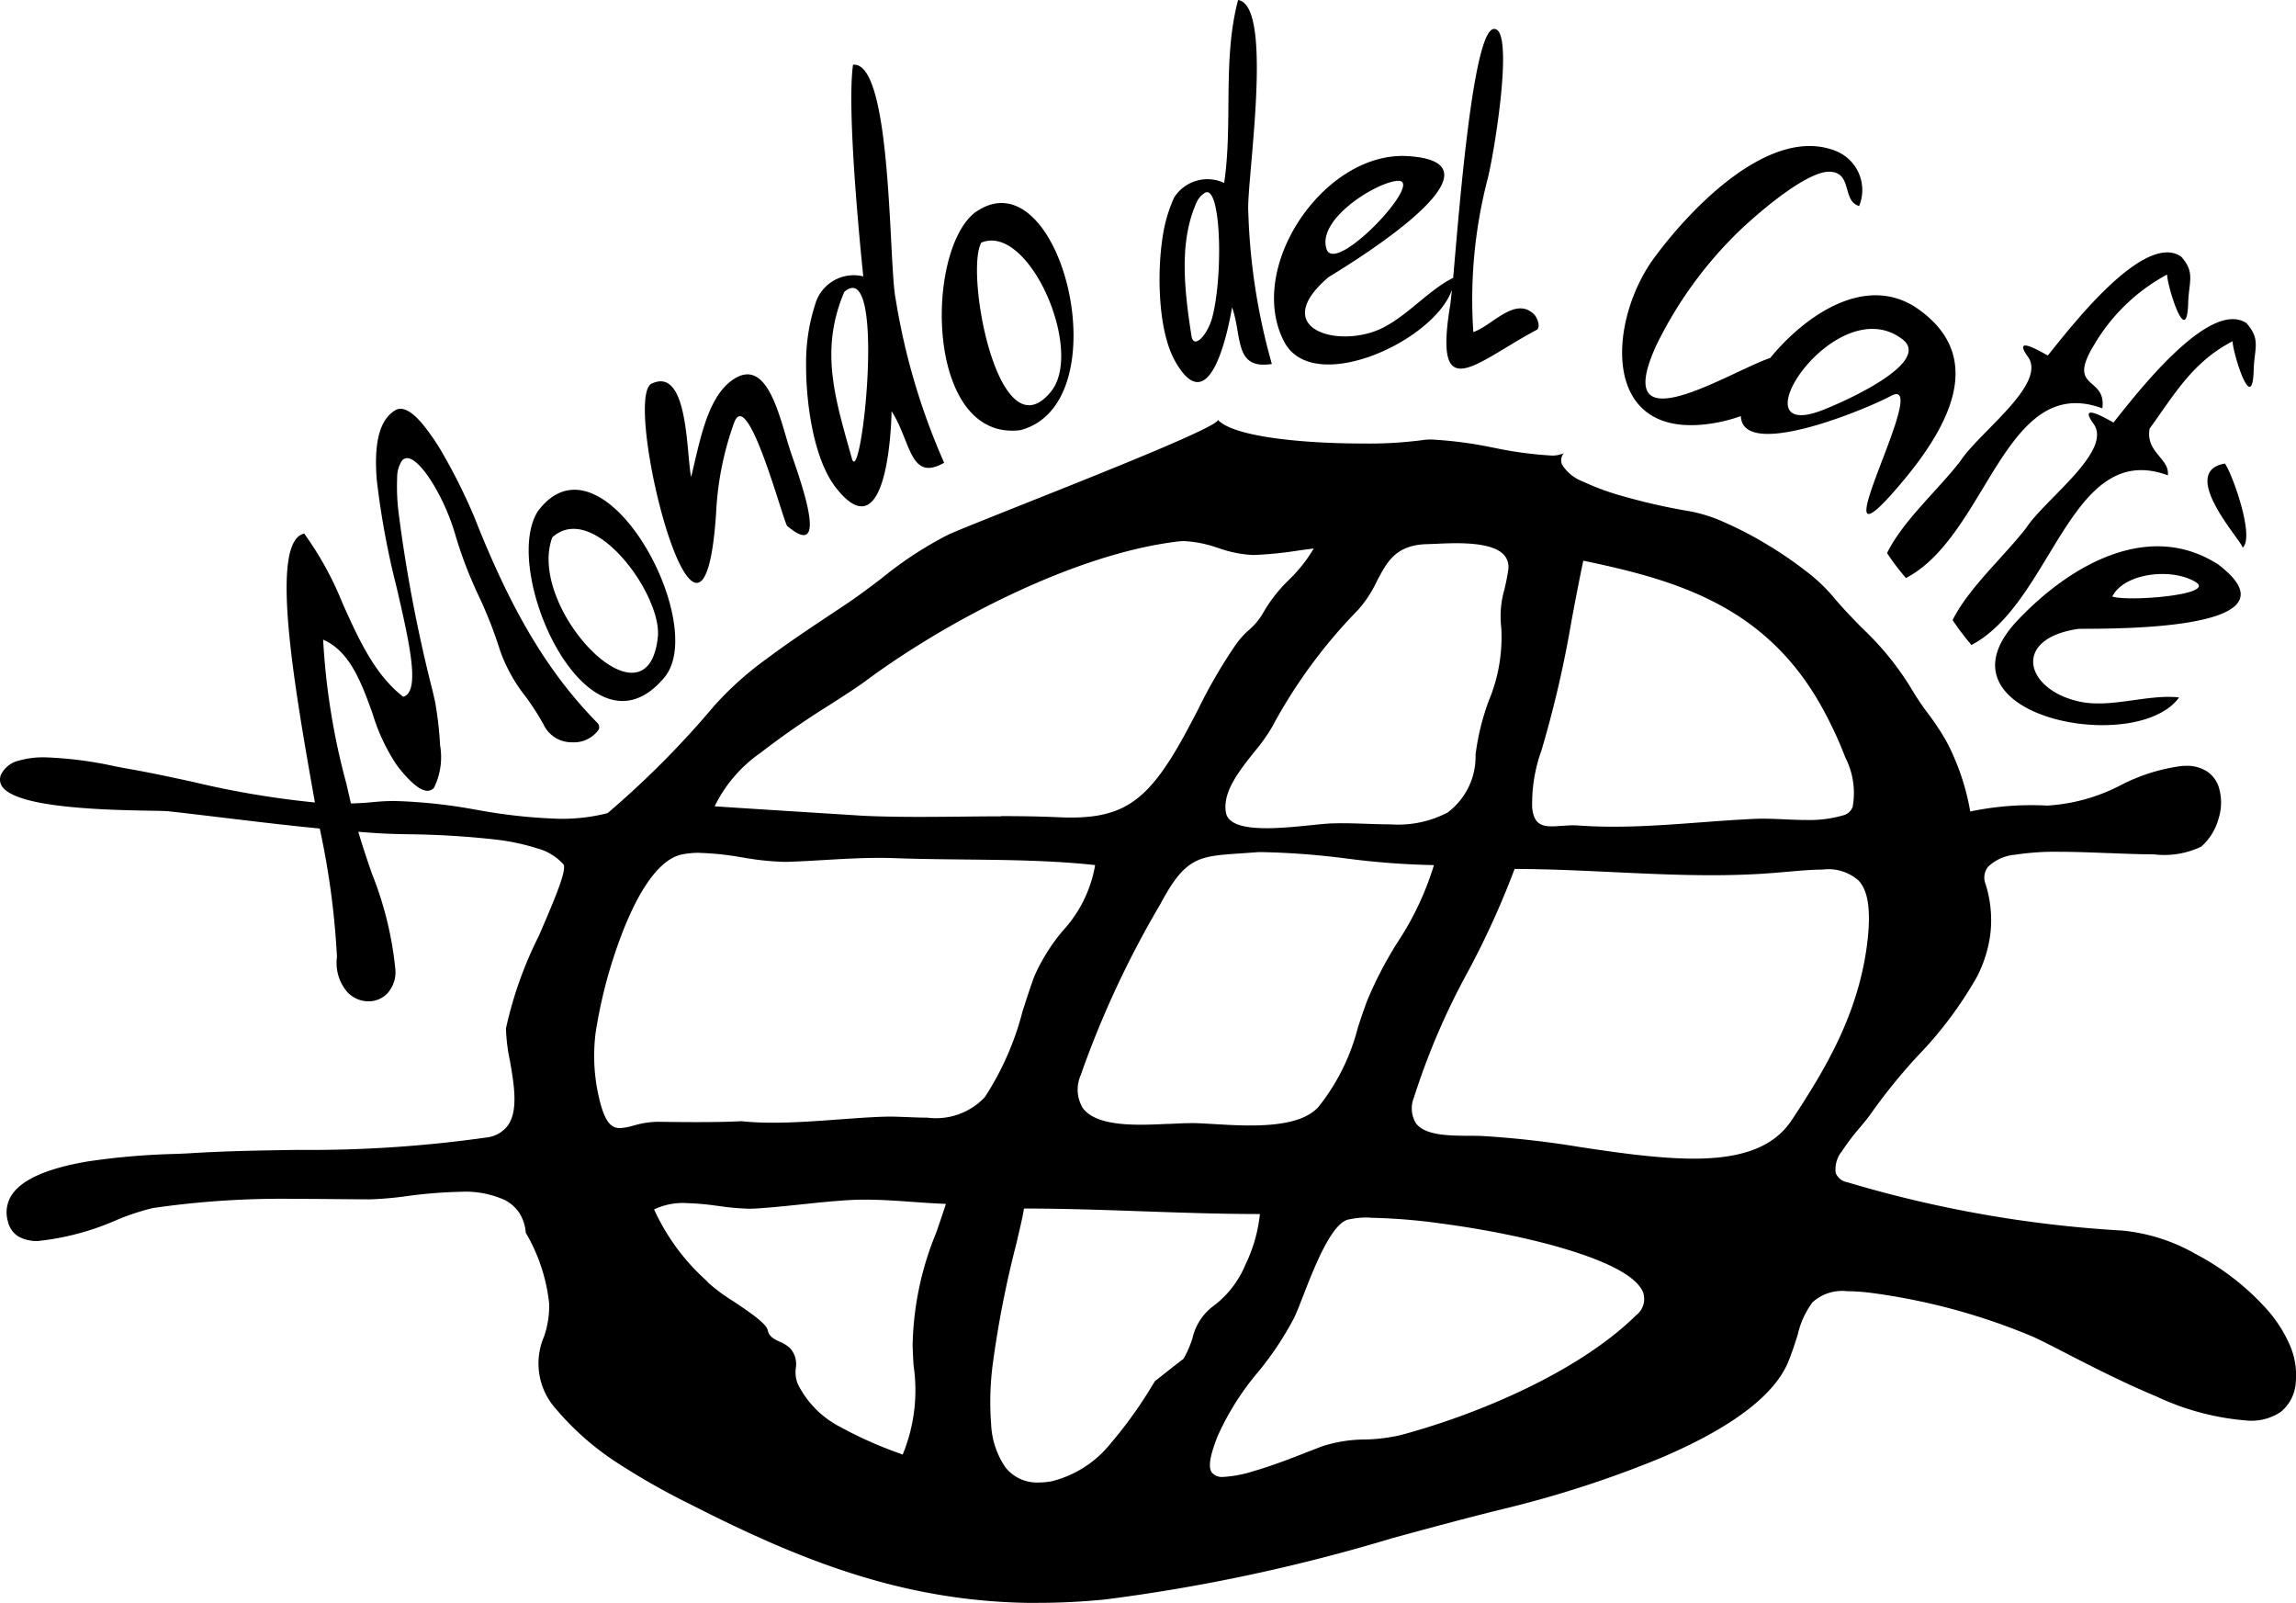 <?xml version="1.0" encoding="UTF-8"?>
<svg xmlns="http://www.w3.org/2000/svg" width="115.476" height="80.596" viewBox="0 0 115.476 80.596">
  <g transform="translate(0)">
    <path d="M52.217,80.6c-6.453,0-11.641-1.973-17.447-4.936a35.874,35.874,0,0,1-3.66-2.068,14,14,0,0,1-3.147-2.749,3.411,3.411,0,0,1-.6-3.643,4.665,4.665,0,0,0,.254-1.674,8.825,8.825,0,0,0-1.173-3.541,2.147,2.147,0,0,0-.339-1.021,1.948,1.948,0,0,0-.726-.632,4.8,4.8,0,0,0-2.21-.41,23.419,23.419,0,0,0-2.705.217,17.313,17.313,0,0,1-1.836.162c-.556,0-1.122-.006-1.67-.011h0c-.673-.006-1.37-.012-2.058-.012a45.112,45.112,0,0,0-7.21.461,11.953,11.953,0,0,0-1.8.591A13.247,13.247,0,0,1,1.914,62.4a1.908,1.908,0,0,1-.971-.217A1.18,1.18,0,0,1,.4,61.424,1.6,1.6,0,0,1,.651,60c.545-.734,1.809-1.271,3.757-1.6a35.866,35.866,0,0,1,4.4-.378c.307-.012.549-.022.726-.033,1.781-.114,3.624-.142,5.406-.17a63.458,63.458,0,0,0,9.545-.626,1.535,1.535,0,0,0,1.062-.61c.535-.76.3-2.081.1-3.245a9.05,9.05,0,0,1-.2-1.625A19.614,19.614,0,0,1,27.1,47.06c.738-1.711,1.436-3.327,1.236-3.6a2.7,2.7,0,0,0-1.308-.8,11.145,11.145,0,0,0-2.07-.442,43.287,43.287,0,0,0-4.487-.27c-.517-.012-.964-.022-1.278-.042-.4-.022-.795-.052-1.173-.082.2.679.44,1.394.678,2.086a17.562,17.562,0,0,1,1.189,4.853,1.6,1.6,0,0,1-.41,1.192,1.308,1.308,0,0,1-.947.394,1.455,1.455,0,0,1-1.069-.474,2.239,2.239,0,0,1-.513-1.755,40.127,40.127,0,0,0-.867-6.46c-1.618-.156-3.256-.353-4.84-.543h0c-.9-.109-1.839-.221-2.762-.324-.13-.015-.464-.021-.927-.029-1.023-.018-2.735-.048-4.255-.215C1.455,40.353.376,40,.083,39.51a.625.625,0,0,1,.01-.639,1.343,1.343,0,0,1,.832-.62,4.531,4.531,0,0,1,1.352-.17,19.438,19.438,0,0,1,3.482.445c.205.04.383.075.518.1,1.126.191,2.292.443,3.42.687a45.452,45.452,0,0,0,6.142,1.037c-.579-3.244-1.117-6.363-1.33-8.861-.253-2.958.005-4.482.79-4.66a16.527,16.527,0,0,1,1.944,3.54c.787,1.748,1.6,3.557,3.036,4.665.88-.246.319-2.682-.331-5.5a40.825,40.825,0,0,1-1-5.421c-.15-1.882.155-3.022.934-3.485a.51.51,0,0,1,.263-.073c.3,0,.66.246,1.077.731a11.208,11.208,0,0,1,1.133,1.672,28.881,28.881,0,0,1,1.5,3.038c1.863,4.736,3.713,7.83,6.185,10.347a.3.3,0,0,1,.067.349,1.526,1.526,0,0,1-1.333.632,1.553,1.553,0,0,1-1.427-.878,12.763,12.763,0,0,0-.907-1.414A8.078,8.078,0,0,1,25.147,32.7a21.519,21.519,0,0,0-1.071-2.736A21.321,21.321,0,0,1,22.932,27a10.939,10.939,0,0,0-1.144-2.655c-.505-.831-.983-1.308-1.315-1.308a.326.326,0,0,0-.25.118,1.536,1.536,0,0,0-.248.871,10.514,10.514,0,0,0,.089,1.883,74.418,74.418,0,0,0,1.7,8.858l.019.082.1.438a18.423,18.423,0,0,1,.252,2.193,3.49,3.49,0,0,1-.3,2.116.424.424,0,0,1-.336.166c-.363,0-.879-.428-1.532-1.272a9.72,9.72,0,0,1-1.23-2.613c-.556-1.537-1.132-3.126-2.485-3.714a34.824,34.824,0,0,0,1.164,7.225c.073.316.157.673.233,1.011q.578-.012,1.153-.071a10.391,10.391,0,0,1,1.062-.052,26.6,26.6,0,0,1,4.112.446l.02,0a26.781,26.781,0,0,0,4.172.449,9.264,9.264,0,0,0,2.39-.285A45.905,45.905,0,0,0,35.9,35.514a16.315,16.315,0,0,1,2.684-2.406c1.048-.786,2.2-1.551,3.216-2.227l0,0q.474-.314.945-.631c.526-.361,1.068-.771,1.591-1.167a18.877,18.877,0,0,1,3.358-2.2c.511-.232,1.944-.8,3.757-1.524,4.177-1.662,9.9-3.939,9.8-4.252.8.88,4.415,1.193,7.263,1.193a20.936,20.936,0,0,0,2.972-.162A2.923,2.923,0,0,1,72,22.1a20.227,20.227,0,0,1,3.052.4l.086.015a19.172,19.172,0,0,0,2.852.388,1.354,1.354,0,0,0,.661-.117.553.553,0,0,0-.091.568,2.069,2.069,0,0,0,1.044.854,12.278,12.278,0,0,0,1.9.707,30.361,30.361,0,0,0,3.463.789,7.562,7.562,0,0,1,1.807.579,18.679,18.679,0,0,1,2.09,1.091A19.781,19.781,0,0,1,90.808,28.7a8.628,8.628,0,0,1,1.365,1.274c.452.552.976,1.088,1.481,1.607a14.514,14.514,0,0,1,2.427,2.965,13.774,13.774,0,0,0,.892,1.338,12.133,12.133,0,0,1,.956,1.459,11.916,11.916,0,0,1,1.163,3.46,15.087,15.087,0,0,1,3.066-.318c.269,0,.543.007.811.022a9.171,9.171,0,0,0,3.712-1.037,9.279,9.279,0,0,1,3.034-.953c.08-.006.16-.01.236-.01a1.849,1.849,0,0,1,1.068.294,1.507,1.507,0,0,1,.562.745,2.641,2.641,0,0,1,0,1.614,2.891,2.891,0,0,1-.869,1.409,4.319,4.319,0,0,1-2.4.388c-.685,0-1.444-.03-2.247-.062h0l-.063,0c-.763-.03-1.627-.065-2.426-.065a13.072,13.072,0,0,0-2.233.149,2.213,2.213,0,0,0-1.355.605.873.873,0,0,0-.16.762,6.026,6.026,0,0,1,.285,2.531,6.5,6.5,0,0,1-.682,2.237A19.78,19.78,0,0,1,96.445,53.1a28.731,28.731,0,0,0-2.352,2.9c-.123.181-.311.407-.528.668a11.662,11.662,0,0,0-.922,1.212,1.44,1.44,0,0,0-.317,1.1.764.764,0,0,0,.584.466,60.338,60.338,0,0,0,13.818,2.429,9.166,9.166,0,0,1,3.692,1.174A12.8,12.8,0,0,1,114,65.824a6.766,6.766,0,0,1,1.153,1.783,3.769,3.769,0,0,1,.313,1.87,2.074,2.074,0,0,1-.754,1.514,2.637,2.637,0,0,1-1.616.443,13.006,13.006,0,0,1-4.648-1.221c-1.668-.692-3.353-1.559-4.582-2.192-.822-.423-1.47-.757-1.84-.9a31.675,31.675,0,0,0-8-2.123,9.971,9.971,0,0,0-1.121-.073,2.225,2.225,0,0,0-1.749.559,4.333,4.333,0,0,0-.741,1.629c-.122.385-.261.822-.45,1.3-.673,1.71-2.823,3.35-6.388,4.875a54.242,54.242,0,0,1-8.011,2.595c-1.839.451-3.714.962-5.527,1.455a88.871,88.871,0,0,1-14.444,3.085c-1.147.114-2.281.171-3.37.171ZM51.5,60.771c-.055.373-.209,1.016-.4,1.829a51.426,51.426,0,0,0-1.173,6.016,14.58,14.58,0,0,0-.079,2.99,4.162,4.162,0,0,0,.72,2.175,2.02,2.02,0,0,0,1.673.762,3.7,3.7,0,0,0,.673-.066,5.514,5.514,0,0,0,2.988-1.95,21.36,21.36,0,0,0,2.063-2.885l.006-.009.117-.186.336-.266c.358-.283.728-.576,1.1-.857a5.22,5.22,0,0,0,.449-1.029,2.781,2.781,0,0,1,1.051-1.624A4.955,4.955,0,0,0,62.633,63.6a7.636,7.636,0,0,0,.734-2.556c-1.98,0-3.99-.07-5.934-.138s-3.956-.139-5.936-.139Zm17.41.453a4.148,4.148,0,0,0-1.143.109c-.84.265-1.68,2.423-2.236,3.851-.174.447-.324.832-.438,1.068A15.824,15.824,0,0,1,63.265,69a13.465,13.465,0,0,0-2.044,3.258c-.377.977-.46,1.51-.275,1.779a.669.669,0,0,0,.594.224,6.07,6.07,0,0,0,1.508-.289c.994-.288,1.967-.671,2.909-1.042l.008,0,.481-.189a7.032,7.032,0,0,1,2.206-.36,8.733,8.733,0,0,0,1.794-.222c3.794-1.016,8.9-3.131,11.838-6.021a1.029,1.029,0,0,0,.349-1.167c-.526-1.283-3.909-2.233-5.88-2.686-1.366-.314-2.868-.582-4.344-.774a29.116,29.116,0,0,0-3.5-.279Zm-34.44-.734a3.41,3.41,0,0,0-1.573.321,10.817,10.817,0,0,0,2.589,3.543l.019.02.136.142a9.093,9.093,0,0,0,1.238.912c.778.521,1.659,1.11,1.733,1.455.061.329.332.456.62.591a1.518,1.518,0,0,1,.523.338,1.2,1.2,0,0,1,.269.99,1.562,1.562,0,0,0,.1.786A4.862,4.862,0,0,0,42.3,71.77a19.625,19.625,0,0,0,2.9,1.293l.031.012.169.065a8.493,8.493,0,0,0,.546-4.493c-.019-.345-.037-.671-.046-1a15.535,15.535,0,0,1,1.186-5.664c.162-.469.329-.954.488-1.449-.557-.02-1.125-.06-1.673-.1-.782-.056-1.591-.113-2.386-.113-.38,0-.728.013-1.064.039-.717.049-1.443.124-2.146.2-.768.08-1.561.163-2.344.21-.085,0-.174.007-.266.007a12.309,12.309,0,0,1-1.561-.14l-.029,0a13,13,0,0,0-1.643-.143Zm41.707-16.8a42.91,42.91,0,0,1-2.345,5.161,35.4,35.4,0,0,0-2.717,6.33,1.431,1.431,0,0,0,.1,1.3c.461.615,1.646.623,2.69.63.238,0,.462,0,.676.011a47.86,47.86,0,0,1,4.922.56c1.559.232,3.171.472,4.773.553.332.016.633.024.922.024h0c2.491,0,4.059-.624,4.934-1.963,1.711-2.595,3.414-5.436,3.806-9.113.151-1.469.008-2.389-.448-2.893a2.279,2.279,0,0,0-1.826-.565c-.513,0-1.094.05-1.767.109-.432.037-.877.076-1.358.105-.773.046-1.58.069-2.469.069-1.651,0-3.334-.08-4.962-.157s-3.3-.157-4.938-.157ZM35.19,42.881a4.34,4.34,0,0,0-.889.082c-1.337.275-2.382,2.324-3.023,3.994a24.167,24.167,0,0,0-1.325,5,9.238,9.238,0,0,0,.275,3.633c.276.941.58,1.133.951,1.133a2.812,2.812,0,0,0,.664-.122l.141-.036a4.329,4.329,0,0,1,1.1-.159h.065c.733.011,1.355.016,1.9.016.945,0,1.676-.015,2.232-.046a15.2,15.2,0,0,0,1.6.076c1.075,0,2.2-.083,3.292-.163h0c.776-.057,1.509-.111,2.219-.137.1,0,.213-.007.335-.007.29,0,.592.013.912.026h.025c.3.013.647.027.983.027a3.365,3.365,0,0,0,2.888-1.037,14.5,14.5,0,0,0,1.889-4.292c.191-.6.389-1.224.61-1.81a9.611,9.611,0,0,1,1.4-2.237,6.483,6.483,0,0,0,1.645-3.324c-2.152-.235-4.41-.258-6.594-.281h0c-1.133-.012-2.306-.024-3.436-.065q-.413-.016-.827-.016c-.934,0-1.885.055-2.8.109h0c-.6.035-1.211.07-1.816.091-.063,0-.128,0-.194,0a13.978,13.978,0,0,1-2.068-.223l-.022,0a14.149,14.149,0,0,0-2.123-.227ZM59.907,56.473c.061,0,.118,0,.171,0,.288.007.626.027.984.048.558.033,1.19.07,1.819.07,1.748,0,2.835-.294,3.422-.924a10.58,10.58,0,0,0,2-4.032c.148-.445.3-.9.465-1.336A19.332,19.332,0,0,1,70.3,47.364,14.971,14.971,0,0,0,72.12,43.5a39.674,39.674,0,0,1-4.379-.33,38.94,38.94,0,0,0-4.27-.324h-.188c-.323.026-.624.046-.89.065-2.047.136-2.736.182-3.917,2.334l-.127.233a48.628,48.628,0,0,0-4,8.595,1.793,1.793,0,0,0,.111,1.644c.551.749,1.933.836,2.925.836.455,0,.919-.022,1.355-.042l.1,0c.388-.019.754-.037,1.059-.037ZM73.244,27.314c-.375,0-.744.017-1.04.03-.15.007-.292.013-.411.016-1.587.034-2.031.883-2.545,1.866a6.1,6.1,0,0,1-.934,1.43,26,26,0,0,0-4.348,5.919,9.251,9.251,0,0,1-.89,1.243c-.755.949-1.611,2.026-1.416,3.053.1.52.771.772,2.043.773.733,0,1.564-.084,2.23-.152.425-.043.792-.08,1.064-.091.152,0,.308-.007.478-.007.415,0,.836.014,1.243.028h.01c.4.014.818.028,1.216.028a5.369,5.369,0,0,0,2.859-.593,3.5,3.5,0,0,0,1.408-2.905,12.109,12.109,0,0,1,.665-2.713,8.292,8.292,0,0,0,.63-3.675,4.865,4.865,0,0,1,.159-1.929c.069-.3.141-.615.188-.969a.908.908,0,0,0-.2-.752c-.352-.4-1.141-.6-2.409-.6ZM79.132,41.5c.087,0,.167,0,.244.008.571.04,1.154.06,1.784.06,1.454,0,2.918-.109,4.333-.215.923-.069,1.877-.14,2.833-.182q.172-.006.345-.006c.355,0,.724.017,1.081.033h.008c.361.017.734.033,1.1.033a6.081,6.081,0,0,0,1.881-.245.685.685,0,0,0,.437-.415,3.9,3.9,0,0,0-.366-2.477A19.05,19.05,0,0,0,91.867,36c-2.8-5.444-7.384-6.8-12.236-7.807-.221,1.046-.408,2.038-.589,3a55.706,55.706,0,0,1-1.513,6.534,7.886,7.886,0,0,0-.469,2.867c.064.794.439.957.984.957.155,0,.32-.013.5-.026l.025,0c.2-.013.381-.027.568-.027Zm-28.788-.464c1.093,0,1.991.017,2.826.054.243.012.476.018.69.018,2.372,0,3.588-.711,5-2.927.518-.814.973-1.692,1.414-2.541a25.522,25.522,0,0,1,1.912-3.275,4.523,4.523,0,0,1,.631-.691,3.28,3.28,0,0,0,.736-.9,7.49,7.49,0,0,1,1.274-1.619,7.523,7.523,0,0,0,1.247-1.575c-.276.033-.557.072-.827.11a18.933,18.933,0,0,1-2.2.217h-.022a6.016,6.016,0,0,1-1.749-.352l-.013,0a5.951,5.951,0,0,0-1.708-.347,2.66,2.66,0,0,0-.334.022c-5.123.616-11.549,3.95-15.644,6.98-.487.36-1.153.787-1.858,1.24a41.306,41.306,0,0,0-3.463,2.4,7.031,7.031,0,0,0-2.312,2.691c.013.008,3.359.22,6.63.425h0l.869.055c.832.037,1.729.054,2.821.054.679,0,1.368-.007,2.036-.013s1.356-.015,2.042-.015ZM62.272,0c1.827.286.408,9.165.51,10.634A31.3,31.3,0,0,0,63.967,18.3c-1.908.306-1.48-1.368-2-2.847-.184,1.061-1.112,5.909-2.9,2.643-.837-1.551-.857-4.419-.612-6.041a7.371,7.371,0,0,1,.592-2.112,1.98,1.98,0,0,1,2.521-.745c.449-3-.092-6.195.7-9.195ZM60.191,10.154c-.806,1.8-.715,3.9-.276,6.674.092.827.827.01,1.061-.888.561-2.174.429-6.807-.408-6.225a1.138,1.138,0,0,0-.377.439Z"></path>
    <path d="M194.124,21.114c-.959-1.061-2.153.51-3.113.827a24.148,24.148,0,0,1,.7-7.623c.316-1.143,1.429-7.817.306-7.613-1.031.2-1.714,9.042-2.02,12.511-1.378.684-2.572,2.245-4.061,2.725-2.163.714-5.041-.337-2.215-2.755.051-.051,9.787-5.745,3.98-6.092-4.2-.245-8.164,5.623-6.195,9.348,1.459,2.735,7.521-.031,8.429-2.623-.031.316-.061.551-.071.673-.9,5.3,1.235,2.99,4.337,1.337.2-.123.04-.561-.083-.715Zm-6.909-6.776c1.4-.071-3.133,4.766-3.582,3.439-.521-1.511,2.531-3.389,3.582-3.439ZM159.814,8.5c1.98-.194,1.786,10.083,2.143,11.777a33.433,33.433,0,0,0,2.439,8.236c-1.735.99-1.663-1.082-2.643-2.592-.02,1.041-.286,7.062-2.8,3.847-1.173-1.5-1.51-4.449-1.5-6.164a9.537,9.537,0,0,1,.459-3.062,2.017,2.017,0,0,1,2.418-1.4S159.457,11,159.814,8.5Zm-.439,11.42c-1.265,2.97-.439,5.429.378,8.368.469,1.7,1.776-10.226-.378-8.368Zm-9.685,4.612c-1.542.7,2.531,16.981,3.236,6.531a15.507,15.507,0,0,1,.918-4.592c.684-1.755,2.408,4.817,2.653,5.215,2.347,1.99.4-3,.112-3.929-.521-1.653-1.173-4.847-3.051-3.255-1.143.98-1.49,3.143-1.888,4.725-.246-1.2-.134-5.562-1.981-4.694Z" transform="translate(-116.911 -5.245)"></path>
    <path d="M122.889,62.5c3.236-4.368,8.644,5.613,6.378,8.338C125.461,75.419,120.981,65.531,122.889,62.5Zm.735,1.3c-1.327,3.531,4.786,9.95,5.307,5.011.214-2.112-3.235-6.878-5.306-5.011Zm21.3-16.359c4.256-2.959,7.378,9.613,2.245,10.97C142.371,59.01,142.34,49.345,144.922,47.437Zm.276,1.542c-.847,1.48.867,10.756,3.511,7.48,1.673-2.083-1.133-8.471-3.511-7.481Zm62.547,11.112c.367.5,1.531,3.735.878,4.235C208.8,64.194,205.285,60.52,207.745,60.091Zm-.286,5.113c4.572,3.531-6.868,3.143-7.113,3.2-3.337.5-2.643,3.04.041,3.643,1.6.367,3.459-.378,5.052-.2-2.153,2.99-12.675.929-8.122-3.878C199.979,65.163,203.969,62.9,207.459,65.2Zm-1.194.837c-1.225-.735-3.613-.439-4.184.735.848.266,5.267-.092,4.185-.734Zm-3.236,9.827-.041-.01Zm2.5-26.2c.735.806.4,1.255.367,2.347-.082,2.7-1.368-1.949-.99-1.47a9.435,9.435,0,0,0-3.745,3.582c-1.4,2.286.633,1.542.418,3.184-4.919-1.816-5.777,6.4-9.878,8.532a11.936,11.936,0,0,1-.949-1.255c.806-1.643,2.592-3.194,3.7-4.643.939-1.439,4.378-3.868,3.378-5.235-.908-1.265,1.1.031,1.01-.061.98-1.2,4.786-6.235,6.684-4.98Z" transform="translate(-95.845 -36.783)"></path>
    <path d="M407.07,42.708c.735.816.4,1.265.367,2.347-.071,2.715-1.368-1.939-.99-1.469-2.051,1.031-2.959,2.653-4.245,4.429-.214,1.194,1.021,1.5.918,2.347-4.908-1.816-5.786,6.378-9.878,8.532a13.546,13.546,0,0,1-.949-1.255C393.12,56,394.875,54.455,396,53c.939-1.439,4.378-3.868,3.378-5.235-.908-1.255,1.092.02,1.01-.061C401.365,46.495,405.172,41.453,407.07,42.708Zm-16.532-.724c-2.6-1.8-5.664.337-7.419,2.48-1.908.612-8.154,4.633-5.715-.663a20.466,20.466,0,0,1,4.2-5.766c1.388-1.306,3.47-2.959,4.5-2.939,1.173.031.612,1.47,1.49,1.725a2.116,2.116,0,0,0-1.143-2.755c-3.286-1.346-7.3,2.817-9.185,5.388-2.266,3.1-2.7,8.98,2.643,8.338a7.937,7.937,0,0,0,1.735-.408c.082,2.215,6.184-.286,7.562-1.021,2.112-1.112-3.827,9.358.174,4.776C392,48.148,394.13,44.5,390.538,41.984Zm-4.847,5.123c-4.368,1.643.724-6.133,4.072-3.592,1.571,1.184-3.092,3.225-4.072,3.592Z" transform="translate(-294.089 -26.462)"></path>
  </g>
</svg>
